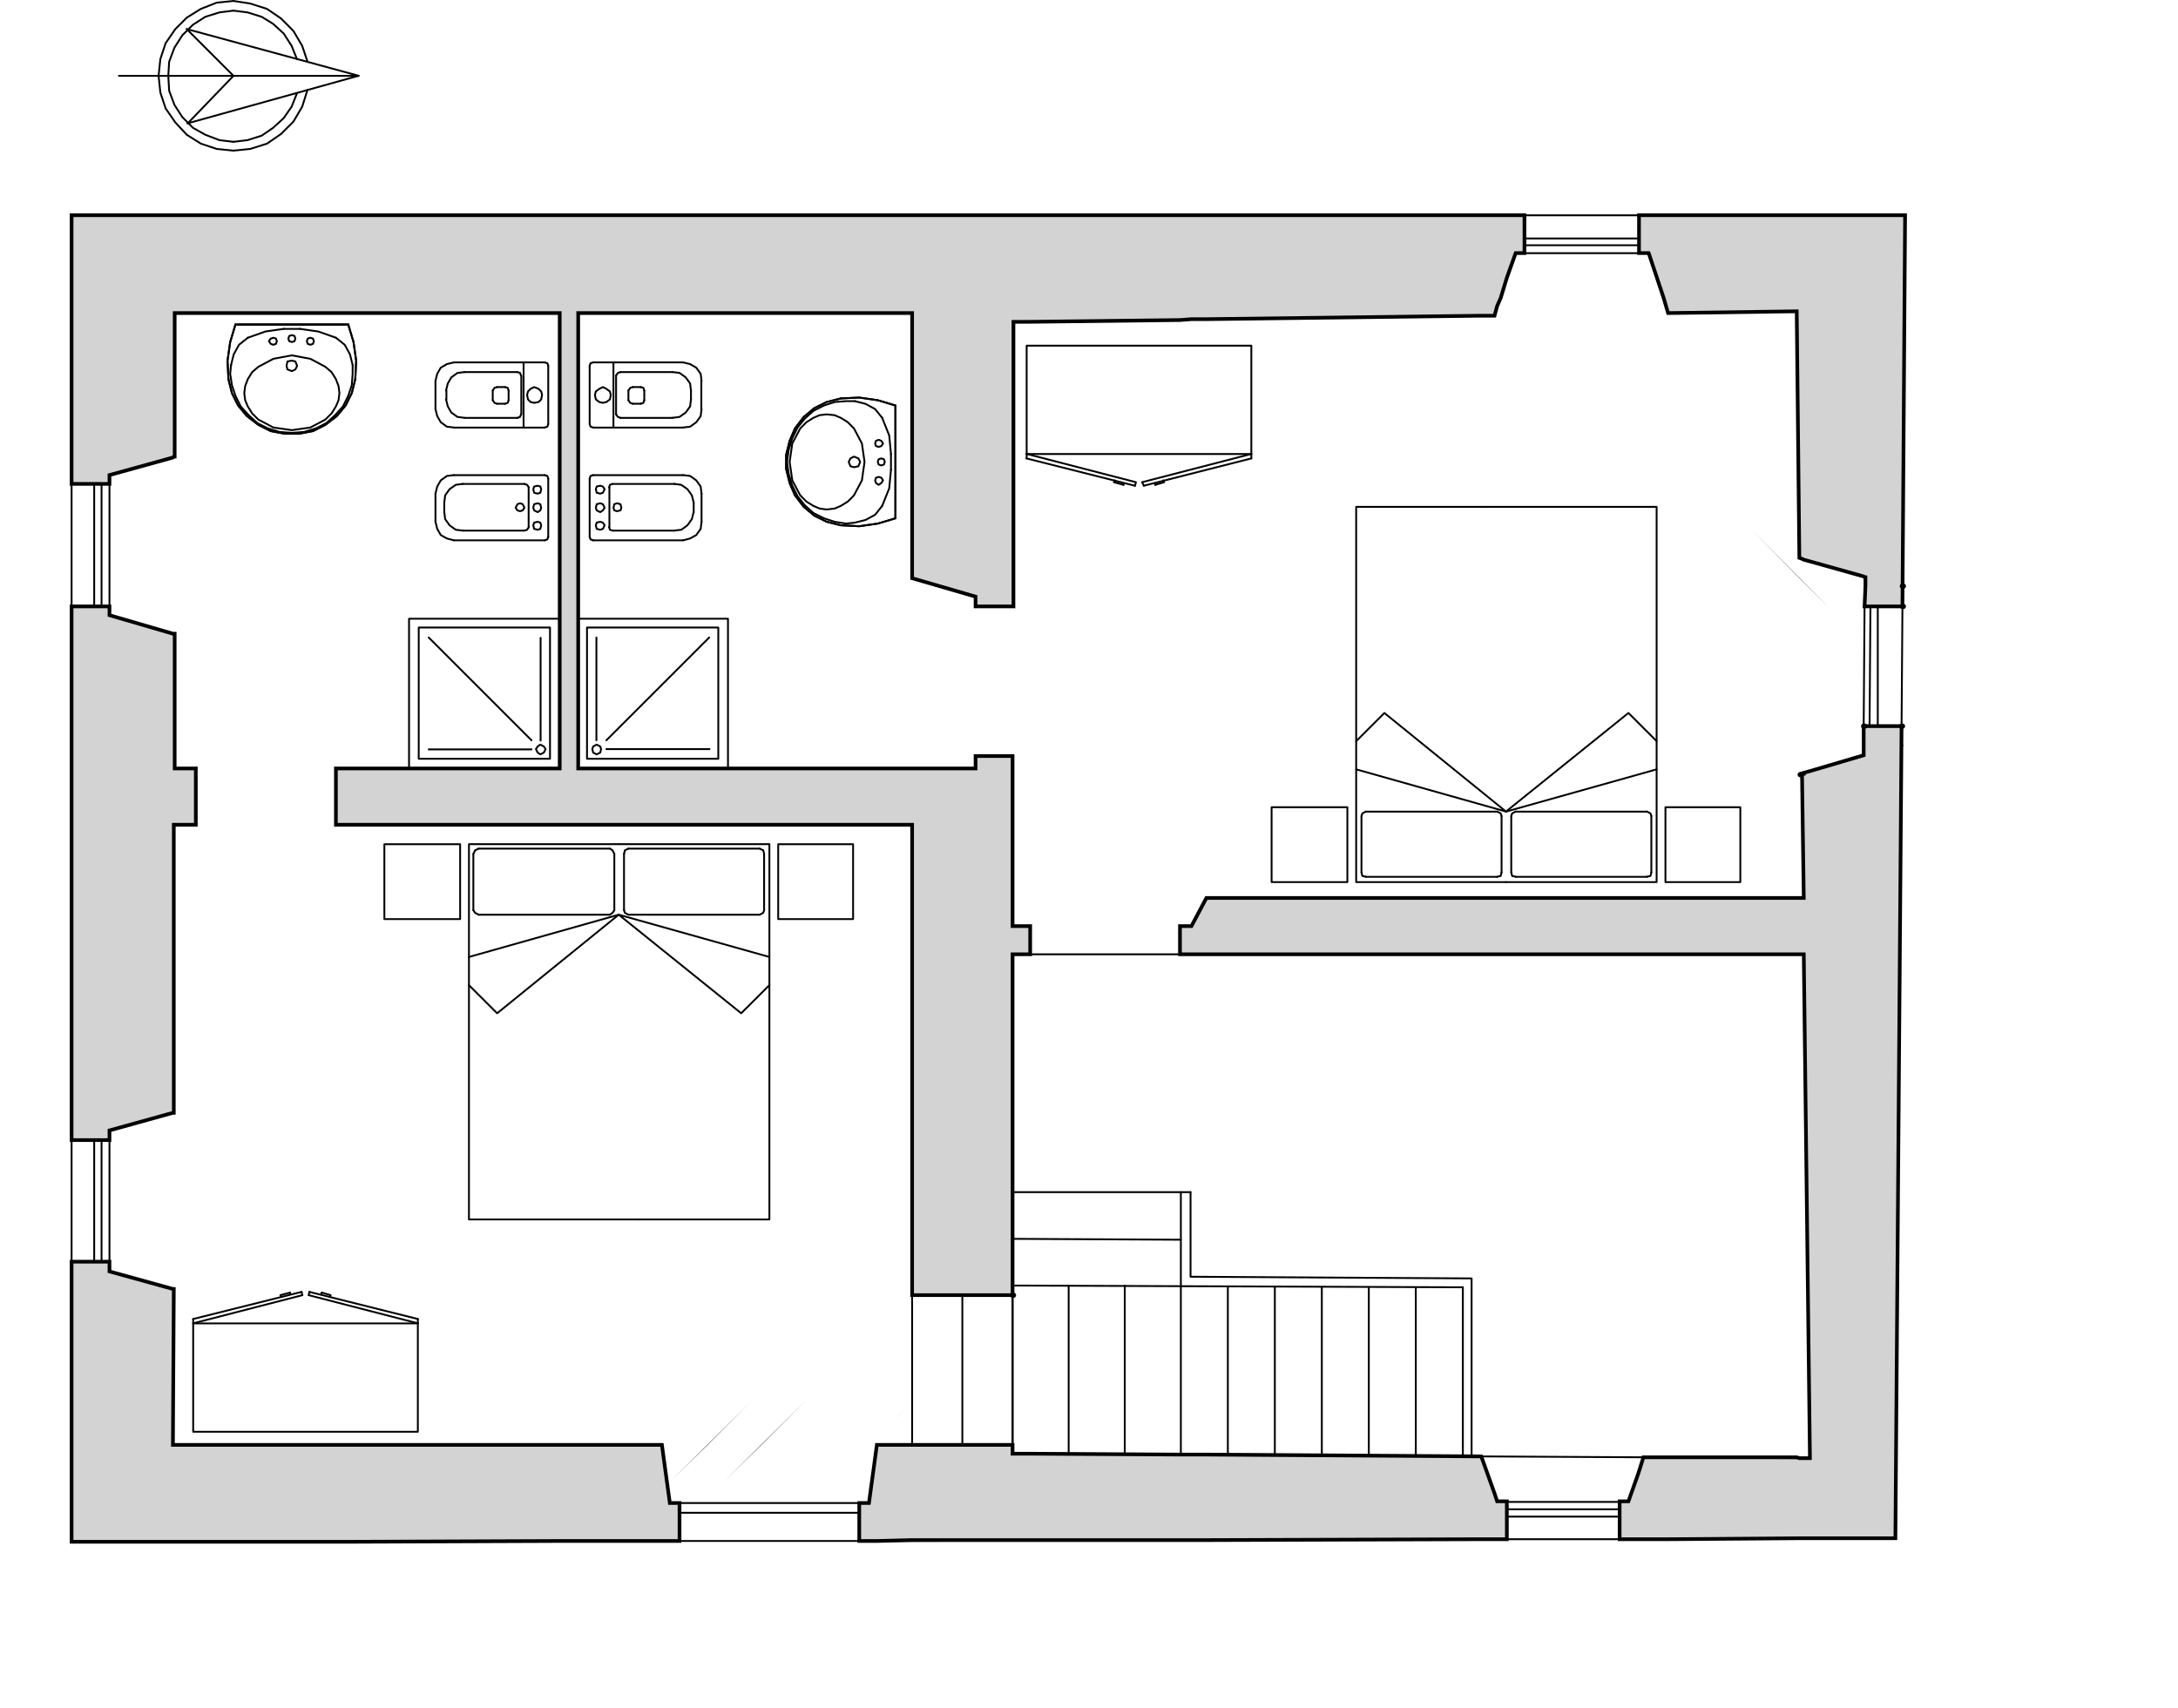 <svg xmlns="http://www.w3.org/2000/svg" viewBox="0 0 296.64 232.64"><defs><style>.cls-1,.cls-2,.cls-4,.cls-5{fill:none;}.cls-1,.cls-3,.cls-4,.cls-5{stroke:#000;}.cls-1,.cls-4,.cls-5{stroke-linecap:round;stroke-linejoin:round;}.cls-1{stroke-width:0.25px;}.cls-3{fill:#d3d3d3;stroke-miterlimit:10;stroke-width:0.5px;fill-rule:evenodd;}.cls-4{stroke-width:0.72px;}.cls-5{stroke-width:0.12px;}</style></defs><title>Asset 8</title><g id="Layer_2" data-name="Layer 2"><g id="N0ORD"><polyline class="cls-1" points="31.8 20.52 34.08 20.29 36.36 19.57 38.28 18.25 39.96 16.57 41.16 14.53 41.88 12.24"/><polyline class="cls-1" points="41.88 8.4 41.16 6.25 39.96 4.21 38.28 2.52 36.36 1.21 34.08 0.48 31.8 0.13"/><polyline class="cls-1" points="25.56 16.8 48.84 10.32 25.44 3.96"/><polyline class="cls-1" points="31.8 19.32 33.72 19.09 35.64 18.48 37.2 17.41 38.64 16.09 39.72 14.53 40.44 12.72"/><line class="cls-1" x1="48.84" y1="10.33" x2="16.2" y2="10.33"/><polyline class="cls-1" points="31.8 0.13 29.52 0.36 27.36 1.21 25.44 2.4 23.88 3.96 22.56 5.88 21.84 8.04 21.6 10.32 21.84 12.61 22.56 14.77 23.88 16.68 25.44 18.36 27.36 19.57 29.52 20.29 31.8 20.52"/><line class="cls-1" x1="31.8" y1="10.33" x2="25.44" y2="3.97"/><polyline class="cls-1" points="31.8 1.45 29.88 1.69 27.96 2.29 26.28 3.37 24.84 4.8 23.76 6.49 23.04 8.4 22.92 10.32 23.04 12.37 23.76 14.29 24.84 15.96 26.28 17.41 27.96 18.36 29.88 19.09 31.8 19.32"/><polyline class="cls-1" points="40.44 8.04 39.72 6.25 38.64 4.57 37.2 3.25 35.64 2.29 33.72 1.69 31.8 1.45"/><line class="cls-1" x1="25.56" y1="16.81" x2="31.8" y2="10.33"/><rect class="cls-2" y="0.13" width="296.64" height="232.52"/></g><g id="SECND"><polygon class="cls-3" points="259.11 29.32 258.99 29.32 258.15 29.32 254.07 29.32 253.95 29.32 253.83 29.32 246.51 29.32 245.67 29.32 245.43 29.32 245.07 29.32 244.71 29.32 227.19 29.32 226.59 29.32 224.55 29.32 223.83 29.32 223.23 29.32 223.23 34.48 223.83 34.48 224.55 34.48 226.59 40.6 227.19 42.65 244.71 42.41 245.07 76 245.43 76.13 245.67 76.25 246.51 76.48 253.83 78.53 253.95 78.64 254.07 78.64 254.07 79.84 253.95 82.61 254.07 82.61 258.15 82.61 258.99 82.61 259.11 82.61 259.47 29.32 259.11 29.32"/><polygon class="cls-3" points="254.07 98.92 253.95 98.92 253.83 98.92 253.83 102.89 246.51 105.05 245.67 105.28 245.67 105.41 245.43 105.41 245.67 122.33 245.43 122.33 245.07 122.33 244.71 122.33 227.19 122.33 226.59 122.33 224.55 122.33 223.83 122.33 223.23 122.33 223.11 122.33 221.79 122.33 220.59 122.33 207.63 122.33 206.43 122.33 205.23 122.33 204.39 122.33 203.91 122.33 203.55 122.33 201.75 122.33 164.31 122.33 162.27 126.17 160.71 126.17 160.71 130 162.27 130 164.31 130 201.75 130 203.55 130 203.91 130 204.39 130 205.23 130 206.43 130 207.63 130 220.59 130 221.79 130 223.11 130 223.23 130 223.83 130 224.55 130 226.59 130 227.19 130 244.71 130 245.07 130 245.43 130 245.67 130 246.51 198.65 245.67 198.65 245.43 198.65 245.07 198.65 244.71 198.53 227.19 198.53 226.59 198.53 224.55 198.53 223.83 198.53 223.23 200.44 223.11 200.81 221.79 204.53 220.59 204.53 220.59 209.69 221.79 209.69 223.11 209.69 223.23 209.69 223.83 209.69 224.55 209.69 226.59 209.69 227.19 209.69 244.71 209.56 245.07 209.56 245.43 209.56 245.67 209.56 246.51 209.56 253.83 209.56 253.95 209.56 254.07 209.56 258.15 209.56 258.99 98.92 258.15 98.92 254.07 98.92"/><polygon class="cls-3" points="203.91 204.53 203.55 203.44 201.75 198.41 164.31 198.16 162.27 198.16 160.71 198.16 140.31 198.04 138.03 198.04 137.91 198.04 137.91 196.84 132.87 196.84 124.23 196.84 119.43 196.84 118.35 204.76 117.03 204.76 117.03 209.93 118.35 209.93 119.43 209.93 124.23 209.81 132.87 209.81 137.91 209.81 138.03 209.81 140.31 209.81 160.71 209.81 162.27 209.81 164.31 209.81 201.75 209.69 203.55 209.69 203.91 209.69 204.39 209.69 205.23 209.69 205.23 204.53 204.39 204.53 203.91 204.53"/><polygon class="cls-3" points="118.35 112.36 119.43 112.36 124.23 112.36 124.23 176.44 132.87 176.44 137.91 176.44 137.91 130 138.03 130 140.31 130 140.31 126.17 138.03 126.17 137.91 126.17 137.91 103 132.87 103 132.87 104.69 124.23 104.69 119.43 104.69 118.35 104.69 117.03 104.69 92.55 104.69 91.23 104.69 90.15 104.69 78.75 104.69 78.75 42.65 90.15 42.65 91.23 42.65 92.55 42.65 117.03 42.65 118.35 42.65 119.43 42.65 124.23 42.65 124.23 78.77 132.87 81.28 132.87 82.61 137.91 82.61 138.03 82.61 138.03 43.84 140.31 43.84 160.71 43.6 162.27 43.48 164.31 43.48 201.75 43.01 203.55 43.01 203.91 41.69 204.39 40.6 205.23 37.84 206.43 34.48 207.63 34.48 207.63 29.32 206.43 29.32 205.23 29.32 204.39 29.32 203.91 29.32 203.55 29.32 201.75 29.32 164.31 29.32 162.27 29.32 160.71 29.32 140.31 29.32 138.03 29.32 137.91 29.32 132.87 29.32 124.23 29.32 119.43 29.32 118.35 29.32 117.03 29.32 92.55 29.32 91.23 29.32 90.15 29.32 78.75 29.32 76.23 29.32 47.67 29.32 45.75 29.32 26.67 29.32 23.79 29.32 23.67 29.32 23.55 29.32 14.91 29.32 9.75 29.32 9.75 65.92 14.91 65.92 14.91 64.72 23.55 62.33 23.67 62.2 23.79 62.2 23.79 42.65 26.67 42.65 45.75 42.65 47.67 42.65 76.23 42.65 76.23 104.69 47.67 104.69 45.75 104.69 45.75 112.36 47.67 112.36 76.23 112.36 78.75 112.36 90.15 112.36 91.23 112.36 92.55 112.36 117.03 112.36 118.35 112.36"/><polygon class="cls-3" points="90.15 196.84 78.75 196.84 76.23 196.84 47.67 196.84 45.75 196.84 26.67 196.84 23.79 196.84 23.67 196.84 23.55 196.84 23.67 175.6 23.55 175.6 14.91 173.21 14.91 171.88 9.75 171.88 9.75 210.04 14.91 210.04 23.55 210.04 23.67 210.04 23.79 210.04 26.67 210.04 45.75 210.04 47.67 210.04 76.23 209.93 78.75 209.93 90.15 209.93 91.23 209.93 92.55 209.93 92.55 204.76 91.23 204.76 90.15 196.84"/><polygon class="cls-3" points="14.91 154 23.55 151.6 23.67 151.6 23.67 112.36 23.79 112.36 26.67 112.36 26.67 104.69 23.79 104.69 23.79 86.33 23.67 86.33 23.55 86.33 14.91 83.81 14.91 82.61 9.75 82.61 9.75 155.32 14.91 155.32 14.91 154"/><line class="cls-4" x1="258.99" y1="98.93" x2="259.11" y2="98.93"/><line class="cls-4" x1="259.11" y1="82.61" x2="259.23" y2="82.61"/><line class="cls-4" x1="253.83" y1="98.93" x2="253.95" y2="98.93"/><line class="cls-4" x1="259.11" y1="79.85" x2="259.23" y2="79.85"/><line class="cls-4" x1="245.19" y1="105.53" x2="245.31" y2="105.53"/><line class="cls-4" x1="137.91" y1="176.45" x2="138.03" y2="176.45"/><line class="cls-1" x1="259.11" y1="82.61" x2="258.99" y2="98.93"/><polyline class="cls-1" points="244.71 42.41 245.07 76 254.07 78.64"/><polyline class="cls-5" points="258.15 209.56 258.99 98.92 253.83 98.92"/><line class="cls-1" x1="259.11" y1="82.61" x2="253.95" y2="82.61"/><path class="cls-1" d="M254.07,79.85,254,82.61m5,19V98.93m-5.16,0v2.64m5.64-72.24-.36,53.28"/><line class="cls-1" x1="253.95" y1="82.61" x2="253.83" y2="98.93"/><line class="cls-1" x1="254.07" y1="78.65" x2="254.07" y2="79.85"/><line class="cls-1" x1="9.75" y1="29.33" x2="223.23" y2="29.33"/><line class="cls-1" x1="259.47" y1="29.33" x2="223.23" y2="29.33"/><path class="cls-1" d="M223.23,33.41h-15.6m15.6,1.08h-15.6m15.6-2h-15.6"/><polyline class="cls-1" points="206.43 34.48 207.63 34.48 207.63 29.32"/><polyline class="cls-1" points="223.23 29.32 223.23 34.48 224.55 34.48"/><polyline class="cls-1" points="206.43 34.48 203.55 43.01 138.03 43.84"/><polyline class="cls-1" points="244.71 42.41 227.19 42.65 224.55 34.48"/><polyline class="cls-1" points="23.79 42.65 23.79 62.2 14.91 64.72"/><path class="cls-1" d="M9.75,82.61v69m69-109h45.48m-100.44,0H76.23"/><polyline class="cls-1" points="14.91 83.81 14.91 82.61 9.75 82.61 9.75 29.32"/><path class="cls-1" d="M13.83,65.93V82.61m-1-16.68V82.61"/><polyline class="cls-1" points="14.91 82.61 14.91 65.92 9.75 65.92"/><line class="cls-1" x1="14.91" y1="64.73" x2="14.91" y2="65.93"/><polyline class="cls-1" points="14.91 83.81 23.79 86.33 23.79 104.69"/><path class="cls-1" d="M78.75,104.69v-62m-2.52,62v-62"/><polyline class="cls-1" points="132.87 82.61 132.87 81.28 124.23 78.77"/><path class="cls-1" d="M138,43.85V82.61m-13.8-40V78.77m8.64,3.84H138"/><polyline class="cls-1" points="245.67 122.33 245.43 105.41 253.83 102.89"/><path class="cls-1" d="M160.71,130h85m-81.36-7.68h81.36m.84,76.32L245.67,130m8.16-28.44v1.32m5.16-1.32h.12"/><polyline class="cls-1" points="221.79 204.53 223.83 198.53 246.51 198.65"/><line class="cls-1" x1="140.31" y1="130.01" x2="140.31" y2="126.17"/><polyline class="cls-1" points="164.31 122.33 162.27 126.17 160.71 126.17 160.71 130"/><polyline class="cls-1" points="203.91 204.53 201.75 198.41 223.83 198.53"/><line class="cls-1" x1="192.83" y1="198.29" x2="192.83" y2="175.37"/><line class="cls-1" x1="180.03" y1="198.29" x2="180.03" y2="175.37"/><line class="cls-1" x1="186.43" y1="198.29" x2="186.43" y2="175.37"/><line class="cls-1" x1="199.23" y1="198.29" x2="199.23" y2="175.37"/><polyline class="cls-1" points="200.43 198.41 200.43 174.16 162.15 173.93 162.15 162.41"/><line class="cls-1" x1="199.23" y1="198.41" x2="199.23" y2="175.37"/><line class="cls-1" x1="9.75" y1="155.33" x2="9.75" y2="171.89"/><line class="cls-1" x1="167.23" y1="198.17" x2="167.23" y2="175.25"/><line class="cls-1" x1="173.63" y1="198.17" x2="173.63" y2="175.25"/><line class="cls-1" x1="160.83" y1="198.17" x2="160.83" y2="162.41"/><line class="cls-1" x1="9.75" y1="210.05" x2="9.75" y2="171.89"/><path class="cls-1" d="M13.83,155.33v16.56m-1-16.56v16.56M9.75,151.61v3.72"/><polyline class="cls-1" points="14.91 155.32 14.91 171.88 9.75 171.88"/><line class="cls-1" x1="14.91" y1="171.89" x2="14.91" y2="173.21"/><polyline class="cls-1" points="9.75 155.32 14.91 155.32 14.91 154"/><path class="cls-1" d="M26.67,104.69H23.79m-.12,7.68v39.24"/><polyline class="cls-1" points="26.67 104.56 26.67 112.36 23.67 112.36"/><line class="cls-1" x1="45.75" y1="104.69" x2="45.75" y2="112.37"/><polyline class="cls-1" points="23.55 196.84 23.67 175.6 14.91 173.21"/><path class="cls-1" d="M76.23,104.69H45.75M14.91,154l8.76-2.4"/><polyline class="cls-1" points="23.55 196.84 90.15 196.84 91.23 204.76"/><polyline class="cls-1" points="132.87 103 132.87 104.69 78.75 104.69"/><path class="cls-1" d="M124.23,112.37v64.08m-5.88,28.32,1.08-7.92M45.75,112.37h78.48M138,103h-5.16"/><path class="cls-1" d="M124.23,196.85v-20.4m6.84,20.4v-20.4"/><polyline class="cls-1" points="140.31 126.17 137.91 126.17 137.91 103"/><line class="cls-1" x1="140.31" y1="130.01" x2="137.91" y2="130.01"/><polyline class="cls-1" points="137.91 198.04 137.91 196.84 119.43 196.84"/><polyline class="cls-1" points="137.91 130 137.91 176.44 124.23 176.44"/><path class="cls-1" d="M223.11,209.69l35-.12M137.91,162.41h24.24m39.6,36-63.84-.36m61.32-22.68-61.32-.24m0,1.32v20.4m0-28.08,22.92.12"/><polyline class="cls-1" points="220.59 209.69 220.59 204.53 221.79 204.53"/><line class="cls-1" x1="223.11" y1="209.69" x2="205.23" y2="209.69"/><path class="cls-1" d="M220.59,205.61H205.23m15.36,1H205.23m15.36-2H205.23"/><polyline class="cls-1" points="205.23 209.69 205.23 204.53 203.91 204.53"/><polyline class="cls-1" points="9.75 210.04 47.67 210.04 92.55 209.93 92.55 204.76 91.23 204.76"/><path class="cls-1" d="M117,206.09H92.55M117,209.93H92.55"/><polyline class="cls-1" points="92.55 204.76 117.03 204.76 117.03 209.93"/><path class="cls-1" d="M32.43,44.21H47.07m208.68,38.4V98.93m-1-16.32-.12,16.32M205.23,209.69l-88.2.24m1.32-5.16H117"/><path class="cls-1" d="M74.19,49.37H61.83m-2.52,2.52v3.84m2.52,2.52H74.19"/><path class="cls-1" d="M70.47,50.69h-7.2M71,56.45V51.17m-7.68,5.76h7.2m-9.72-3.72v1.2"/><path class="cls-1" d="M71.31,49.37v8.88m-3.6-5.52h1.08m-1.68,1.8V53.21M68.79,55H67.71m1.56-1.8v1.32"/><polygon class="cls-1" points="72.75 54.88 73.35 54.77 73.71 54.41 73.83 53.8 73.71 53.33 73.35 52.97 72.75 52.73 72.27 52.97 71.91 53.33 71.79 53.8 71.91 54.41 72.27 54.77 72.75 54.88"/><polyline class="cls-1" points="61.83 49.37 60.87 49.6 60.03 50.09 59.55 50.92 59.31 51.88"/><polyline class="cls-1" points="63.27 50.69 62.31 50.8 61.47 51.41 60.99 52.24 60.75 53.2"/><polyline class="cls-1" points="60.75 54.41 60.99 55.37 61.47 56.2 62.31 56.8 63.27 56.92"/><polyline class="cls-1" points="59.31 55.73 59.55 56.69 60.03 57.52 60.87 58.13 61.83 58.24"/><polyline class="cls-1" points="70.95 51.16 70.83 50.8 70.47 50.69"/><polyline class="cls-1" points="70.47 56.92 70.83 56.8 70.95 56.45"/><polyline class="cls-1" points="68.79 55.01 69.15 54.88 69.27 54.52"/><polyline class="cls-1" points="67.11 54.52 67.35 54.88 67.71 55.01"/><polyline class="cls-1" points="67.71 52.73 67.35 52.84 67.11 53.2"/><polyline class="cls-1" points="69.27 53.2 69.15 52.84 68.79 52.73"/><polyline class="cls-1" points="74.19 58.24 74.55 58.13 74.67 57.77"/><polyline class="cls-1" points="74.67 49.84 74.55 49.48 74.19 49.37"/><path class="cls-1" d="M61.83,73.61H74.19M59.31,67.25v3.84m14.88-6.36H61.83"/><path class="cls-1" d="M72,71.81v-5.4m-9,5.88h8.4M60.51,68.45v1.32m10.92-3.84H63"/><polygon class="cls-1" points="73.23 67.25 73.59 67.13 73.71 66.64 73.59 66.28 73.23 66.17 72.75 66.28 72.63 66.64 72.75 67.13 73.23 67.25"/><polygon class="cls-1" points="73.23 69.77 73.59 69.53 73.71 69.17 73.59 68.69 73.23 68.56 72.75 68.69 72.63 69.17 72.75 69.53 73.23 69.77"/><polygon class="cls-1" points="73.23 72.17 73.59 72.05 73.71 71.56 73.59 71.2 73.23 71.08 72.75 71.2 72.63 71.56 72.75 72.05 73.23 72.17"/><polygon class="cls-1" points="70.83 69.64 71.19 69.53 71.43 69.17 71.19 68.69 70.83 68.56 70.47 68.69 70.23 69.17 70.47 69.53 70.83 69.64"/><polyline class="cls-1" points="74.67 65.2 74.55 64.84 74.19 64.72"/><polyline class="cls-1" points="74.19 73.61 74.55 73.48 74.67 73.13"/><polyline class="cls-1" points="71.43 72.28 71.79 72.17 72.03 71.81"/><polyline class="cls-1" points="72.03 66.41 71.79 66.05 71.43 65.92"/><polyline class="cls-1" points="61.83 64.72 60.87 64.84 60.03 65.44 59.55 66.28 59.31 67.25"/><polyline class="cls-1" points="59.31 71.08 59.55 72.05 60.03 72.89 60.87 73.36 61.83 73.61"/><polyline class="cls-1" points="60.51 69.77 60.63 70.72 61.23 71.56 62.07 72.17 63.03 72.28"/><polyline class="cls-1" points="63.03 65.92 62.07 66.05 61.23 66.64 60.63 67.48 60.51 68.44"/><polyline class="cls-1" points="32.07 44.2 31.35 46.6 30.99 49.13 31.11 51.65"/><line class="cls-1" x1="32.07" y1="44.21" x2="47.43" y2="44.21"/><polyline class="cls-1" points="48.39 51.65 48.51 49.13 48.15 46.6 47.43 44.2"/><polyline class="cls-1" points="31.11 51.65 31.59 53.56 32.43 55.24 33.63 56.69 35.19 57.88 36.87 58.73 38.79 59.09 40.71 59.09 42.63 58.73 44.31 57.88 45.87 56.69 47.07 55.24 47.91 53.56 48.39 51.65"/><polyline class="cls-1" points="32.07 44.2 31.35 46.6 30.99 49.13 31.11 51.65"/><line class="cls-1" x1="32.07" y1="44.21" x2="47.43" y2="44.21"/><polyline class="cls-1" points="48.39 51.65 48.51 49.13 48.15 46.6 47.43 44.2"/><polyline class="cls-1" points="31.11 51.65 31.59 53.56 32.43 55.24 33.63 56.69 35.19 57.88 36.87 58.73 38.79 59.09 40.71 59.09 42.63 58.73 44.31 57.88 45.87 56.69 47.07 55.24 47.91 53.56 48.39 51.65"/><line class="cls-1" x1="38.67" y1="44.81" x2="40.83" y2="44.81"/><polyline class="cls-1" points="39.75 58.97 41.43 58.84 42.99 58.37 44.43 57.65 45.63 56.56 46.71 55.37 47.43 53.92 47.91 52.48 48.03 50.92 48.03 49.73"/><polyline class="cls-1" points="45.75 46.01 43.35 45.16 40.83 44.8"/><polyline class="cls-1" points="48.03 49.73 47.67 48.28 46.95 46.97 45.75 46.01"/><polyline class="cls-1" points="31.47 49.73 31.35 50.92 31.59 52.48 32.07 53.92 32.79 55.37 33.87 56.56 35.07 57.65 36.51 58.37 38.07 58.84 39.75 58.97"/><polyline class="cls-1" points="33.75 46.01 32.55 46.97 31.83 48.28 31.47 49.73"/><polyline class="cls-1" points="38.67 44.8 36.15 45.16 33.75 46.01"/><polygon class="cls-1" points="42.27 58.24 44.31 57.16 45.15 56.33 45.75 55.37 46.11 54.52 46.23 53.56 46.11 52.6 45.75 51.65 45.15 50.69 44.31 49.97 42.27 48.88 39.75 48.41 37.23 48.88 35.19 49.97 34.35 50.69 33.75 51.65 33.39 52.6 33.27 53.56 33.39 54.52 33.75 55.37 34.35 56.33 35.19 57.16 37.23 58.24 39.75 58.6 42.27 58.24"/><polygon class="cls-1" points="39.75 50.56 40.23 50.33 40.47 49.84 40.23 49.24 39.75 49.13 39.15 49.24 39.03 49.84 39.15 50.33 39.75 50.56"/><polygon class="cls-1" points="42.27 46.97 42.63 46.84 42.75 46.48 42.63 46.13 42.27 46.01 41.91 46.13 41.79 46.48 41.91 46.84 42.27 46.97"/><polygon class="cls-1" points="37.23 46.97 37.59 46.84 37.71 46.48 37.59 46.13 37.23 46.01 36.87 46.13 36.63 46.48 36.87 46.84 37.23 46.97"/><polygon class="cls-1" points="39.75 46.6 40.11 46.48 40.23 46.13 40.11 45.77 39.75 45.65 39.39 45.77 39.27 46.13 39.39 46.48 39.75 46.6"/><rect class="cls-1" x="55.71" y="84.29" width="20.52" height="20.4"/><polygon class="cls-1" points="73.59 102.77 74.07 102.53 74.31 102.05 74.07 101.69 73.59 101.44 73.23 101.69 72.99 102.05 73.23 102.53 73.59 102.77"/><rect class="cls-1" x="57.03" y="85.49" width="17.88" height="17.88"/><path class="cls-1" d="M74.67,49.85v7.92m0,7.44v7.92m-2.28,27.72-14-14m14,15.24h-14m15.24-1.2v-14"/><rect class="cls-1" x="79.95" y="85.49" width="17.88" height="17.88"/><rect class="cls-1" x="78.75" y="84.29" width="20.4" height="20.4"/><line class="cls-1" x1="82.59" y1="102.05" x2="96.63" y2="102.05"/><polygon class="cls-1" points="81.27 102.77 81.75 102.53 81.87 102.05 81.75 101.69 81.27 101.44 80.79 101.69 80.67 102.05 80.79 102.53 81.27 102.77"/><path class="cls-1" d="M80.79,49.37H93m2.52,2.52v3.84M93,58.25H80.79"/><path class="cls-1" d="M84.51,50.69h7.08m-7.68,5.76V51.17m7.68,5.76H84.51m9.6-3.72v1.2"/><path class="cls-1" d="M83.55,49.37v8.88m3.72-5.52H86.19m1.56,1.8V53.21M86.19,55h1.08m-1.68-1.8v1.32"/><polygon class="cls-1" points="82.11 54.88 82.59 54.77 83.07 54.41 83.19 53.8 83.07 53.33 82.59 52.97 82.11 52.73 81.63 52.97 81.15 53.33 81.03 53.8 81.15 54.41 81.63 54.77 82.11 54.88"/><polyline class="cls-1" points="95.55 51.88 95.43 50.92 94.83 50.09 93.99 49.6 93.03 49.37"/><polyline class="cls-1" points="94.11 53.2 93.99 52.24 93.39 51.41 92.55 50.8 91.59 50.69"/><polyline class="cls-1" points="91.59 56.92 92.55 56.8 93.39 56.2 93.99 55.37 94.11 54.41"/><polyline class="cls-1" points="93.03 58.24 93.99 58.13 94.83 57.52 95.43 56.69 95.55 55.73"/><polyline class="cls-1" points="84.51 50.69 84.15 50.8 83.91 51.16"/><polyline class="cls-1" points="83.91 56.45 84.15 56.8 84.51 56.92"/><polyline class="cls-1" points="85.59 54.52 85.83 54.88 86.19 55.01"/><polyline class="cls-1" points="87.27 55.01 87.63 54.88 87.75 54.52"/><polyline class="cls-1" points="87.75 53.2 87.63 52.84 87.27 52.73"/><polyline class="cls-1" points="86.19 52.73 85.83 52.84 85.59 53.2"/><polyline class="cls-1" points="80.31 57.77 80.43 58.13 80.79 58.24"/><polyline class="cls-1" points="80.79 49.37 80.43 49.48 80.31 49.84"/><path class="cls-1" d="M93,73.61H80.79m14.76-6.36v3.84M80.79,64.73H93"/><path class="cls-1" d="M83,71.81v-5.4m8.88,5.88h-8.4m11-3.84v1.32m-11-3.84h8.4"/><polygon class="cls-1" points="81.75 67.25 82.11 67.13 82.35 66.64 82.11 66.28 81.75 66.17 81.27 66.28 81.15 66.64 81.27 67.13 81.75 67.25"/><polygon class="cls-1" points="81.75 69.77 82.11 69.53 82.35 69.17 82.11 68.69 81.75 68.56 81.27 68.69 81.15 69.17 81.27 69.53 81.75 69.77"/><polygon class="cls-1" points="81.75 72.17 82.11 72.05 82.35 71.56 82.11 71.2 81.75 71.08 81.27 71.2 81.15 71.56 81.27 72.05 81.75 72.17"/><polygon class="cls-1" points="84.03 69.64 84.51 69.53 84.63 69.17 84.51 68.69 84.03 68.56 83.67 68.69 83.55 69.17 83.67 69.53 84.03 69.64"/><polyline class="cls-1" points="80.79 64.72 80.43 64.84 80.31 65.2"/><polyline class="cls-1" points="80.31 73.13 80.43 73.48 80.79 73.61"/><polyline class="cls-1" points="82.95 71.81 83.07 72.17 83.43 72.28"/><polyline class="cls-1" points="83.43 65.92 83.07 66.05 82.95 66.41"/><polyline class="cls-1" points="95.55 67.25 95.43 66.28 94.83 65.44 93.99 64.84 93.03 64.72"/><polyline class="cls-1" points="93.03 73.61 93.99 73.36 94.83 72.89 95.43 72.05 95.55 71.08"/><polyline class="cls-1" points="91.83 72.28 92.79 72.17 93.63 71.56 94.23 70.72 94.47 69.77"/><polyline class="cls-1" points="94.47 68.44 94.23 67.48 93.63 66.64 92.79 66.05 91.83 65.92"/><path class="cls-1" d="M80.31,65.21v7.92m0-23.28v7.92m2.28,43.08,14-14m-15.36,14v-14"/><rect class="cls-1" x="52.35" y="115.01" width="10.32" height="10.2"/><rect class="cls-1" x="105.99" y="115.01" width="10.2" height="10.2"/><line class="cls-1" x1="83.07" y1="124.61" x2="65.19" y2="124.61"/><polyline class="cls-1" points="64.47 124 64.71 124.36 65.19 124.61"/><line class="cls-1" x1="64.47" y1="124.01" x2="64.47" y2="116.33"/><polyline class="cls-1" points="65.19 115.61 64.71 115.84 64.47 116.33"/><line class="cls-1" x1="65.19" y1="115.61" x2="83.07" y2="115.61"/><polyline class="cls-1" points="83.67 116.33 83.43 115.84 83.07 115.61"/><line class="cls-1" x1="83.67" y1="116.33" x2="83.67" y2="124.01"/><polyline class="cls-1" points="83.07 124.61 83.43 124.36 83.67 124"/><line class="cls-1" x1="103.47" y1="124.61" x2="85.59" y2="124.61"/><polyline class="cls-1" points="84.99 124 85.11 124.36 85.59 124.61"/><line class="cls-1" x1="84.99" y1="124.01" x2="84.99" y2="116.33"/><polyline class="cls-1" points="85.59 115.61 85.11 115.84 84.99 116.33"/><line class="cls-1" x1="85.59" y1="115.61" x2="103.47" y2="115.61"/><polyline class="cls-1" points="104.07 116.33 103.95 115.84 103.47 115.61"/><line class="cls-1" x1="104.07" y1="116.33" x2="104.07" y2="124.01"/><polyline class="cls-1" points="103.47 124.61 103.95 124.36 104.07 124"/><polyline class="cls-1" points="86.91 166.13 104.79 166.13 104.79 115 84.27 115"/><polyline class="cls-1" points="86.91 166.13 63.87 166.13 63.87 115 84.27 115"/><line class="cls-1" x1="84.27" y1="124.61" x2="63.87" y2="130.37"/><polyline class="cls-1" points="63.87 134.21 67.71 138.04 84.27 124.61"/><polyline class="cls-1" points="104.79 134.21 100.95 138.04 84.27 124.61 104.79 130.37"/><rect class="cls-1" x="226.83" y="109.97" width="10.2" height="10.2"/><rect class="cls-1" x="173.19" y="109.97" width="10.32" height="10.2"/><line class="cls-1" x1="206.43" y1="110.57" x2="224.31" y2="110.57"/><polyline class="cls-1" points="224.91 111.17 224.79 110.81 224.31 110.56"/><line class="cls-1" x1="224.91" y1="111.17" x2="224.91" y2="118.85"/><polyline class="cls-1" points="224.31 119.44 224.79 119.33 224.91 118.84"/><line class="cls-1" x1="224.31" y1="119.45" x2="206.43" y2="119.45"/><polyline class="cls-1" points="205.83 118.84 205.95 119.33 206.43 119.44"/><line class="cls-1" x1="205.83" y1="118.85" x2="205.83" y2="111.17"/><polyline class="cls-1" points="206.43 110.56 205.95 110.81 205.83 111.17"/><line class="cls-1" x1="186.03" y1="110.57" x2="203.91" y2="110.57"/><polyline class="cls-1" points="204.51 111.17 204.39 110.81 203.91 110.56"/><line class="cls-1" x1="204.51" y1="111.17" x2="204.51" y2="118.85"/><polyline class="cls-1" points="203.91 119.44 204.39 119.33 204.51 118.84"/><line class="cls-1" x1="203.91" y1="119.45" x2="186.03" y2="119.45"/><polyline class="cls-1" points="185.43 118.84 185.55 119.33 186.03 119.44"/><line class="cls-1" x1="185.43" y1="118.85" x2="185.43" y2="111.17"/><polyline class="cls-1" points="186.03 110.56 185.55 110.81 185.43 111.17"/><polyline class="cls-1" points="202.59 69.05 184.71 69.05 184.71 120.17 205.11 120.17"/><polyline class="cls-1" points="202.59 69.05 225.63 69.05 225.63 120.17 205.11 120.17"/><line class="cls-1" x1="205.11" y1="110.57" x2="225.63" y2="104.81"/><polyline class="cls-1" points="225.63 100.97 221.79 97.13 205.11 110.56"/><polyline class="cls-1" points="184.71 100.97 188.55 97.13 205.11 110.56 184.71 104.81"/><rect class="cls-1" x="26.31" y="180.29" width="30.6" height="14.76"/><polyline class="cls-1" points="42.15 175.97 42.03 176.44 56.91 180.28"/><path class="cls-1" d="M43.83,176.09l-.12.24m13.2,3.36L42.15,176"/><polyline class="cls-1" points="44.91 176.69 45.03 176.44 43.83 176.09"/><polyline class="cls-1" points="39.51 176.09 38.19 176.44 38.31 176.69"/><path class="cls-1" d="M26.31,179.69,41.07,176m-1.56.12v.24"/><polyline class="cls-1" points="26.31 180.28 41.19 176.44 41.07 175.97"/><path class="cls-1" d="M56.91,180.29v-.6m-30.6.6v-.6"/><rect class="cls-1" x="139.83" y="47.09" width="30.6" height="14.76"/><polyline class="cls-1" points="154.59 66.17 154.71 65.69 139.83 61.84"/><path class="cls-1" d="M153,66.05v-.24m-13.2-3.36,14.76,3.72"/><polyline class="cls-1" points="151.83 65.44 151.71 65.69 153.03 66.05"/><polyline class="cls-1" points="157.35 66.05 158.55 65.69 158.43 65.44"/><path class="cls-1" d="M170.43,62.45l-14.64,3.72m1.56-.12-.12-.24"/><polyline class="cls-1" points="170.43 61.84 155.55 65.69 155.79 66.17"/><path class="cls-1" d="M139.83,61.85v.6m30.6-.6v.6"/><line class="cls-1" x1="160.71" y1="130.01" x2="140.31" y2="130.01"/><polyline class="cls-1" points="121.95 55.24 119.55 54.52 117.03 54.16 114.51 54.28"/><line class="cls-1" x1="121.95" y1="55.25" x2="121.95" y2="70.61"/><polyline class="cls-1" points="114.51 71.56 117.03 71.69 119.55 71.33 121.95 70.61"/><polyline class="cls-1" points="114.51 54.28 112.59 54.77 110.91 55.6 109.47 56.8 108.27 58.37 107.55 60.05 107.07 61.97 107.07 63.88 107.55 65.81 108.27 67.48 109.47 69.05 110.91 70.25 112.59 71.08 114.51 71.56"/><polyline class="cls-1" points="121.95 55.24 119.55 54.52 117.03 54.16 114.51 54.28"/><line class="cls-1" x1="121.95" y1="55.25" x2="121.95" y2="70.61"/><polyline class="cls-1" points="114.51 71.56 117.03 71.69 119.55 71.33 121.95 70.61"/><polyline class="cls-1" points="114.51 54.28 112.59 54.77 110.91 55.6 109.47 56.8 108.27 58.37 107.55 60.05 107.07 61.97 107.07 63.88 107.55 65.81 108.27 67.48 109.47 69.05 110.91 70.25 112.59 71.08 114.51 71.56"/><line class="cls-1" x1="121.35" y1="61.85" x2="121.35" y2="64.01"/><polyline class="cls-1" points="107.19 62.92 107.43 64.61 107.91 66.17 108.63 67.61 109.59 68.81 110.79 69.89 112.23 70.61 113.67 71.08 115.23 71.33 116.43 71.2"/><polyline class="cls-1" points="120.15 68.92 121.11 66.53 121.35 64"/><polyline class="cls-1" points="116.43 71.2 117.87 70.84 119.19 70.13 120.15 68.92"/><polyline class="cls-1" points="116.43 54.65 115.23 54.65 113.67 54.77 112.23 55.24 110.79 55.97 109.59 57.05 108.63 58.24 107.91 59.69 107.43 61.24 107.19 62.92"/><polyline class="cls-1" points="120.15 56.92 119.19 55.73 117.87 55.01 116.43 54.65"/><polyline class="cls-1" points="121.35 61.84 121.11 59.33 120.15 56.92"/><polygon class="cls-1" points="107.91 65.44 108.99 67.48 109.83 68.33 110.79 68.92 111.63 69.28 112.59 69.41 113.67 69.28 114.51 68.92 115.47 68.33 116.31 67.48 117.39 65.44 117.75 62.92 117.39 60.41 116.31 58.37 115.47 57.52 114.51 56.92 113.67 56.56 112.59 56.45 111.63 56.56 110.79 56.92 109.83 57.52 108.99 58.37 107.91 60.41 107.55 62.92 107.91 65.44"/><polygon class="cls-1" points="116.31 63.65 116.91 63.52 117.15 62.92 116.91 62.45 116.31 62.2 115.83 62.45 115.59 62.92 115.83 63.52 116.31 63.65"/><polygon class="cls-1" points="119.67 66.05 120.03 65.81 120.27 65.44 120.03 65.08 119.67 64.97 119.31 65.08 119.19 65.44 119.31 65.81 119.67 66.05"/><polygon class="cls-1" points="119.67 60.88 120.03 60.77 120.27 60.41 120.03 60.05 119.67 59.92 119.31 60.05 119.19 60.41 119.31 60.77 119.67 60.88"/><polygon class="cls-1" points="120.03 63.41 120.39 63.28 120.51 62.92 120.39 62.56 120.03 62.45 119.67 62.56 119.55 62.92 119.67 63.28 120.03 63.41"/><path d="M223.71,57.41l11,11M209.07,42.77l11,10.92M205,38.69l.36.36m46.32,38.88,2.4,2.4M231,57.41l11,11M216.39,42.77l11,10.92m-19.32-19.2,4.68,4.56m25.68,18.36L245,63.89M223.71,42.77l11,10.92m-19.32-19.2,4.68,4.56M231,42.77l11,10.92m-19.2-19.2L225.39,37m13.08,5.76L244.71,49"/><polyline points="238.47 72.05 245.07 78.77 249.39 83.08"/><path d="M88,46.37l3.72-3.72m-13,13.08,1.56-1.56m.36-7.8,3.72-3.72m14.76,58.92,3.12,3.12M78.75,81.17l1.92,1.92m25.68,18.36,3.24,3.24M99.15,94.25l3.6,3.48m-24-24L88,83.09m25.68,18.36,3.24,3.24M99.15,86.81l10.92,10.92m27.84,28,.6.48M86,73.61l9.36,9.48M78.75,66.41,80.31,68M121,101.45l3.24,3.24m-17.88-18,11,11M93.27,73.61l9.48,9.48m35.16,35.28,8.76,8.76m-67.92-68,5.52,5.64m44,36.72,3.36,3.24m-18-18,11,11M99,72.05l11,11M85.23,58.25l6.36,6.48m51.48,51.36,10.92,11m-16.08-16.2,1.44,1.44m-60.6-60.6,1.56,1.56m55.44,48.12,1.56,1.56M121,86.69l11,11M106.35,72.05l11,11M92.55,58.25l10.2,10.2m47.64,47.64,10.32,10.32m-22.8-22.8,8.76,8.76M78.75,44.45l4.92,4.92m15.36,8,8.52,8.52m50.16,50.16,6.48,6.48m-21.12-21.12L154,112.37M128.31,86.69l11,11M113.67,72.05l11,11M84.39,42.77l6.6,6.6m30,22.68,3.24,3.24m40.8,40.8,6.36,6.24m-21-20.88,11,10.92M135.75,86.69l10.92,11m-17.4-17.52L132,83.09M106.35,57.41,107.91,59m-16.2-16.2,11,10.92m69.6,62.4.84.84m-15.48-15.48,11,10.92M143.07,86.69l10.92,11M138,81.65l1.32,1.44M122,65.69l2.28,2.16m52.2,52.32,2.28,2.16M99,42.77l11,10.92m55,47.76,8.52,8.52M150.39,86.69l11,11M138,74.33l8.64,8.76M122,58.37l2.28,2.16m59.28,59.28,2.52,2.52M106.35,42.77l11,10.92m55,47.76,8.52,8.52M157.71,86.69l11,11M143.07,72.05l10.92,11M138,67l1.32,1.44m51.72,51.72,2.28,2.16M113.67,42.77l10.56,10.44m16,8.64.12.12m39.36,39.48,5,4.92M165,86.69l11,11M150.39,72.05l11,11M141,62.69l5.64,5.76M138,59.69l1.8,1.8m58.68,58.68,2.16,2.16M121,42.77l3.24,3.12m48.12,40.8,11,11M157.71,72.05l11,11M150.87,65.21,154,68.45m-6.48-6.6,2.64,2.64m55.68,55.68,2.16,2.16m-70-70,1.32,1.32m40.32,33,5,5M165,72.05l11,11M158.43,65.45l3,3m-6.6-6.6,3.24,3.24m55.08,55.08,2.28,2.16M138,45.05l2,2m32.28,25,11,11M164.31,64l4.44,4.44m-6.6-6.6,1.68,1.68m56.64,56.64,2.28,2.16m-78.6-78.48,3.24,3.24m32.28,25,5,5M170.19,62.45l5.88,6m49.56,49.44,1.2,1.32M169.59,61.85l.12.24m58.08,58.08,2.28,2.16m-78.72-78.6,3.36,3.36m70.92,63.48,1.2,1.32M172.35,57.41l11,11m51.72,51.72,2.28,2.16M158.55,43.61,162,47.09m63.6,56.16,6.6,6.72M179.67,57.41l11,11M170.43,48.17l5.64,5.52m62.4,62.4,6.24,6.24M165.87,43.49l3.6,3.6M231,101.45l11,10.92M225.63,95.93l1.8,1.8M187.11,57.41l10.92,11m-25-25.08,10.32,10.32m55.08,47.76,7,7m-19.8-19.8,9.12,9.12M194.43,57.41l10.92,11m-25.08-25.2,10.44,10.44m40.32,33,11,11M225.63,81.29l1.8,1.8m18.36,18.36,3,3m-47-47,11,11M187.47,43.13,198,53.69m40.44,33,6.84,7m-19.68-19.8,9.12,9.24m18.36,18.36.72.72m-8.52-8.52,4.08,4.08M209.07,57.41l11,11M194.79,43.13l10.56,10.56m40.44,33L254,94.85M231,72.05l11,11M216.39,57.41l11,11M202,43l10.8,10.68m40.32,33,.84,1"/><path d="M237,117.41l8.4-8.4m5.28-5.16,3.12-3.24m-11.76,4.44,3.36-3.24m-8.4,8.28,1.44-1.32m7-7,7.68-7.68m-18.36,10.92,10.56-10.56M229.83,110l1.2-1.2m-5.4,5.52,1.2-1.32m22.56-22.56L254,85.85m-8.64,8.64.48-.36m-3.72-3.72,3.12-3.12m-17.76,17.76,11-10.92m6.72-6.84,7.92-7.92m-18.36,11L245.07,80M225.63,99.53l5.4-5.4m14-14.16.72-.6m-3.72-3.6,3-3M227.43,90.41l11-11m-3.72-3.6L245,65.57M225.63,84.89l5.4-5.52m-47.52,40.32,1.2-1.32M242.07,61l2.76-2.76m-17.4,17.52,11-11m-55,47.64,1.2-1.32m50-50,10.08-10m-19.2,19.2,5.4-5.52m-47.64,40.32,1.32-1.32M178.59,110l1.08-1.2m-10.92,10.92,4.44-4.44m68.88-68.88,2.64-2.64M227.43,61l11-10.92m-19.08,19,4.32-4.32M158.43,130l2.28-2.28m74-81.36,4-4M220.11,61,231,50.09m-19,19,4.32-4.32m-40.32,40.32,8.64-8.64m-23.28,23.28,10.92-10.92M151.11,130l6.6-6.6m69.72-77,3.84-3.84M212.79,61l10.92-10.92m-19,19,4.32-4.32M183.39,90.41l1.32-1.32m-16,16,10.92-10.92M154,119.69l11-10.92M143.79,130l6.6-6.6m69.72-77,6.24-6.24M205.35,61l11-10.92m-19,19,4.32-4.32M176.07,90.41l8.64-8.64m-23.28,23.28,10.92-10.92m-25.68,25.56,11-10.92m-17.52,17.4,2.88-2.76m69.72-77,10.92-11M198,61l11-10.92M190,69.05l4.44-4.32m-11,11,1.32-1.44m-16,16.08,10.92-11M154,105.05l11-10.92m-25.68,25.56,11-10.92m55-62.4,11-11M190.71,61l11-10.92M176.07,75.77l11-11M161.43,90.41l10.92-11m-25.68,25.68,11-10.92m-19.8,19.68,5.16-5m61.44-68.88,4.56-4.56m-11,11L201.51,43M183.39,61l11-10.92M168.75,75.77l10.92-11M154,90.41l11-11m-25.68,25.68,11-10.92m40.32-47.76,3.36-3.24M176.07,61l11-10.92M161.43,75.77l10.92-11M146.67,90.41l11-11M134.07,103l9-8.88m-10.56,10.56.36-.48m50.52-57.84,3.24-3.12m-16.2,16.08,9.24-9.24M154,75.77l11-11M139.35,90.41l11-11m-25.32,25.32,10.68-10.56m21.48-28.92.48-.48m18.36-18.36,3.12-3.12M170.43,52l1.92-1.92M146.67,75.77l9.84-9.84M132,90.41l11-11m-25.32,25.32,10.56-10.56m11-18.36L150.15,65m18.6-18.6,3-3m-47,47,8.16-8.16m-22.44,22.44L121,94.13m17-24.36,5-5m18.36-18.36,2.76-2.88m-46.8,46.92L128,79.85m-24.84,24.84,10.56-10.56M139.35,61l.48-.36M154,46.37l2.76-2.76m-46.68,46.8,10.92-11m-21.84,22,7.2-7.2m31.68-39,1.8-1.92m6.84-6.84,2.64-2.64m-31.92,32,6.84-6.84M102.75,90.41l10.92-11m25.68-33,2.52-2.52m-31.8,31.92,4.08-4.2m-15,15,7.2-7.2M122,56.45l2.28-2.28m-21.48,21.6,6.72-6.84M94.23,84.29,99,79.37m17.88-25.2L121,50.09M95.31,75.77l11-11M86.91,84.29l4.8-4.92m25.68-33,3.72-3.72M102.75,61l10.92-10.92M95.55,68.21,99,64.73m-11,11,2.16-2.16M79.47,84.29l4.92-4.92m25.68-33,3.72-3.72M95.31,61l11-10.92M80.67,75.77l2.16-2.16M88,61l2.76-2.76m12-11.88,3.72-3.72M95.55,53.45,99,50.09M78.75,70.37l1.56-1.56m15-22.44,3.84-3.72M80.67,61l2.76-2.76"/><path d="M229.59,177.77l11-11M215,192.41l11-11m-17,17,2.28-2.4m25.68-33,9.12-9m-23.76,23.76,11-11m-25.68,25.68,10.92-11m-16.92,17,2.28-2.4m40.32-47.64,1.68-1.68M229.59,163l11-10.92M215,177.77l11-11m-25.56,25.44,10.8-10.8m25.68-33,8.88-8.88M222.27,163l11-10.92m-25.68,25.68,10.92-11m-18.12,18.12,3.48-3.48m40.32-47.64,1.56-1.44m-16.2,16.08,11-11M215,163l11-10.92m-25.56,25.44,10.8-10.8m25.68-33,3.72-3.72m-18.36,18.36,11-11M207.63,163l10.92-10.92m-22,22.08,7.32-7.44m25.68-33,3.72-3.72M215,148.37l11-11M200.31,163l10.92-10.92m-22,22,7.32-7.32m25.68-33L226,130m-18.36,18.36,10.92-11M192.87,163l11-10.92m-22,22,7.32-7.32m25.68-33,3.6-3.72m-18.24,18.36,10.92-11M185.55,163l11-10.92m-22,22,7.32-7.32m25.68-33,3.6-3.72m-18.36,18.36,11-11M178.23,163l11-10.92m-22,21.84,7.32-7.2m25.68-33,3.6-3.72m-18.36,18.36,11-11M170.91,163l11-10.92m-19.8,19.68,5-5m25.68-33,3.72-3.72m-18.36,18.36,11-11M163.59,163l11-10.92m10.92-18.36,3.72-3.72m-18.36,18.36,11-11m-25.08,25.08,10.32-10.32m11-18.36L182,130m-18.36,18.36,11-11m-25.08,25.08,10.32-10.32m11-18.36,3.72-3.72m-18.36,18.36,10.92-11m-25,25.08,10.32-10.32m11-18.36,3.6-3.72M149,148.37l10.92-11m-22,22.08,7.32-7.32m11-18.36,3.6-3.72m-18.36,18.36,11-11m-3.6-3.6,3.6-3.72m-14.64,14.76,7.32-7.44m-3.72-3.6,3.72-3.72m-7.32,29.4,3,3m4.32-3,3,3m-10.32-10.32,3.6,3.6M162.15,169l1.44,1.44m-11-11,3.12,3m-17.76-17.64,11,10.92m10.92,3.72,11,11m-25.68-25.68,11,10.92m-18.36-18.36,3.6,3.72m58.92,51.48,5.88,5.88m-39.12-39,11,11m-25.68-25.68,11,10.92M137.91,130l11,11m55,47.64,9.72,9.72m-24.36-24.36h.12m-14.8-14.68,11,11.08m-25.68-25.68,11,10.92M145.23,130l11,11m55,47.64,9.72,9.84m-20.52-20.64,7.2,7.2m-11-11v.12m-14.67-14.81,11,11.09m-25.68-25.68,11,10.92M152.55,130l10.9,10.89m55.1,47.79,9.84,9.84m-24.48-24.48,11,11m-25.68-25.68,11,11m-25.68-25.68,10.92,10.92M159.87,130l10.77,10.76M226,188.69l9.72,9.84m-24.48-24.48,11,11m-25.68-25.68,11,11M182,144.77l10.92,10.92M167.19,130l11,11m55.08,47.64,9.84,9.84m-24.6-24.48,11,11m-25.68-25.68,11,11m-25.68-25.68,11,10.92M174.93,130.3l10.62,10.75m55.08,47.64,5.88,5.88M226,174.05l10.92,11m-25.68-25.68,11,11m-25.68-25.68,11,10.92M182.25,130.3l10.62,10.75m40.44,33,10.92,11m-25.68-25.68,11,11m-25.68-25.68,11,10.92M189.27,130l11,11m40.32,33,5.64,5.76M226,159.41l10.92,11m-25.68-25.68,11,10.92M196.59,130l11,11m25.68,18.36,10.92,11m-25.68-25.68,11,10.92M203.91,130l11,11m25.68,18.36,5.52,5.52M226,144.77l10.92,10.92M211.23,130l11,11m11,3.72,10.92,10.92M218.55,130l11,11m11,3.72,5.28,5.28M226,130l10.92,11m-3.6-11,10.92,11m-3.6-11,5.16,5.16m-3.72-15.48,3.48-3.36"/><path d="M23.67,148.73l1.68,1.68m40.32,33,11,11M51,168.77l11,11M36.39,154.13l10.92,11M23.67,141.41l9,9m58.08,50.76,3.6,3.6M73,183.41l11,11M58.35,168.77l11,11M43.71,154.13l11,11M29.07,139.49,40,150.41M23.67,134.09l1.68,1.68m69.72,62.4,6.6,6.6M80.43,183.41l10.92,11M65.67,168.77l11,11M51,154.13l11,11M36.39,139.49l10.92,10.92M23.67,126.77l9,9m55.08,47.64,10.92,11M73,168.77l11,11m18.36,18.36,6.6,6.6M58.35,154.13l5.52,5.52M43.71,139.49l11,10.92M29.07,124.73l10.92,11M23.67,119.45l1.68,1.68m69.72,62.28,11,11M80.43,168.77l10.92,11m18.36,18.36,6.6,6.6M51,139.49l11,10.92M36.39,124.73l10.92,11m-23.4-23.4,8.76,8.76m69.72,62.28,11,11M87.75,168.77l10.92,11M117,198.17l1.92,1.92m-60.6-60.6L63.87,145M43.71,124.73l11,11M29.07,110.09l10.92,11m69.72,62.28,11,11M95.07,168.77l11,11M51,124.73l11,11M36.39,110.09l10.92,11M23.79,97.49l8.88,9m13.2,5.88,6.48,6.48m6.48,6.36,5,5M43.71,110.09l2,2M29.07,95.45l10.92,11M23.79,90.17l1.56,1.56M117,183.41l7.2,7.2m-21.84-21.84,11,11M14.91,81.29l3.48,3.6m34.8,27.48L56,115m53.76,53.76,11,11m-16-16,1.32,1.32M36.39,95.45l9.36,9.36m-24.12-24,11,10.92M14.91,74,18,77.09m42.6,35.28,3.24,3.24M117,168.77l7.2,7.2m-19.44-19.44,8.64,8.64M43.71,95.45,53,104.69M29.07,80.81,40,91.73M14.91,66.65,25.35,77.09M68,112.37,70.59,115m39.12,39.12,11,11m-16-16.08,1.32,1.32M51,95.45l4.68,4.68M36.39,80.81,47.31,91.73M21.63,66.05l11,11m42.6,35.28L77.91,115M117,154.13l7.2,7.08m-19.44-19.44,8.64,8.64M43.71,80.81l11,10.92M29.07,66.05,40,77.09m-16.2-16.2,1.56,1.56m57.24,49.92L85.35,115m24.36,24.48,11,10.92m-16-16,1.32,1.32M51,80.81l4.68,4.68M36.39,66.05l10.92,11M23.79,53.57l8.88,8.88m57.24,49.92L92.67,115M58.35,80.81l3.48,3.48M43.71,66.05l11,11M35.91,58.25,40,62.45m77,77,7.2,7.08m-19.44-19.44,8.64,8.64M29.07,51.41l2.76,2.88m-8-8,1.56,1.44m71.88,64.68L100,115m4.8,4.8L106,121M65.67,80.81l3.48,3.48M51,66.05l11,11M43.35,58.37l4,4.08m62.88,62.76,10.56,10.56M27.63,42.65l3.72,3.72M73,80.81l3.24,3.12M65.91,73.61l3.48,3.48m35.16,35.28,2.76,2.64m-49-49,1,1M47.19,55l7.56,7.44M117,124.73l7.2,7.2M35,42.65l1.56,1.56m36.72,29.4,3,3M112,112.37l2.64,2.64M51,51.41l11,11m54.12,54.12,4.56,4.56M42.27,42.65l1.56,1.56M74.67,67.73l1.56,1.44M65.31,58.25l4.08,4.2m49.92,49.92,4.92,4.92M58.35,51.41l1,1m-9.72-9.72,5.16,5M72.63,58.25l3.6,3.6M56.91,42.65l5.16,5M74.67,53l1.56,1.56m-12-11.88,5.16,5m2.16-5,4.68,4.56m169.2,151.44,1.08-1.2m-2.28-5,2.16-2.16m-8.28,8.28,2.52-2.52m-3.72-3.6,9.48-9.36m-15.6,15.48,2.52-2.52m10.92-18.24,2-2m-16.68,16.68,11-11m-17.16,17.16L226,196m10.92-18.24,9.24-9.24m-23.88,23.88,11-11m-17,17,2.28-2.4m25.68-33,1.8-1.8"/><path d="M104.79,151.73l4.92-4.92M84,172.49l6.36-6.36m-21,21,11-11M59.67,196.85l6-6m11-18.36,6.36-6.36m-21,21,10.92-11m-16.08,16.2,1.44-1.44m62.4-62.4,3.48-3.48m-18.12,18.12L117,132.17M52.35,196.85l1.8-1.8m15.24-22.56,6.36-6.36M56.91,184.85l8.76-8.76m47.76-47.64,10.8-10.8m-19.44,19.44,4.92-4.92M45,196.85l1.8-1.8m15.24-22.56,6.36-6.36m-13.2,13.2,3.12-3.24m47.76-47.64,3.12-3.24m-55,55.08.48-.6m66-65.88,1.44-1.44m-6,5.88.84-.84M37.71,196.85l1.68-1.8m15.36-22.56,9.12-9.24M49.35,177.77,51,176.09m53.76-53.64,1.2-1.32M47,180.29l2-2m64.44-64.44,1.44-1.44M30.39,196.85l1.68-1.8m30-37.2,1.8-1.92M47.31,172.49l11-11M43.47,176.33l.24-.24m-4.2,4.2,3.6-3.6m63-62.88,1.44-1.44m-84,83.88,2.76-2.76m28.44-35.64,9.12-9.24M40,172.49l11-11M35,177.53l1.44-1.44m-4.2,4.2,2-2m64.44-64.44,1.56-1.44M25.35,187.13l1-1m65-72.36,1.44-1.44M62.07,143.09l1.8-1.8M47.31,157.85l11-11M32.67,172.49l11-11m-20,20,5.4-5.4m55-62.28,1.44-1.44M54.75,143.09,63.87,134M40,157.85l11-11M25.35,172.49l11-11m40.32-47.64,1.44-1.44M62.07,128.45l1.8-1.8M47.31,143.09l11-10.92M32.67,157.85l11-11M18,172.49l11-11m33.6-40.92,1.2-1.32m5.52-5.4,1.44-1.44M54.75,128.45l3.12-3.24M40,143.09l11-10.92M25.35,157.85l11-11M14.91,168.29l6.72-6.84m40.44-47.64,1.44-1.44m-16.2,16.08,5-5M32.67,143.09l11-10.92M18,157.85l11-11m25.68-33,1.44-1.44M40,128.45l11-11M25.35,143.09l11-10.92m10.92-18.36,1.56-1.44m-16.2,16.08,11-11m-20,20,5.4-5.28M54.75,99.05l1-1m-6.6,6.6L51,102.77M69.51,84.29l6.72-6.72M40,113.81l5.76-5.76m-20.4,20.4,11-11m25.8-33.12L72.87,73.61M47.31,99.05l8.4-8.4m-23,23.16,11-11m-20,20,5.4-5.4M74.43,64.73l1.8-1.8M54.75,84.41l10.8-10.8M40,99.05,51,88.13M25.35,113.81l11-11m30.72-38,5.88-6M47.31,84.41l11-11M32.67,99.05l11-10.92m-17,17,2.4-2.4m45.6-52.92,1.56-1.56M54.75,69.77l10.92-11M40,84.41l11-11M25.35,99.05l11-10.92M67.71,49.37,73,44.09M47.31,69.77l11-11M32.67,84.41l11-11m-19.92,20,5.28-5.28m25.68-33,10.92-11M40,69.77l11-11M25.35,84.41l11-11M47.31,55.13l11-11M32.67,69.77l11-11M18,84.41l11-11m19.2-26.52L51,44.09M25.35,69.77l11-11M14.91,80.21l6.72-6.84m22-29.16.12-.12M18,69.77l11-11m-3.72-3.6L31,49.49m5.28-5.28.12-.12M14.91,65.57l1.2-1.2m7.68-15.12,5.28-5.16M23.55,192.77l1.8,1.68m-1.8-9.12,2.76,2.76M23.67,178l1.68,1.8M14.91,169.37l5.4,5.28m11.4,4.2,1,1m-11-11,9.72,9.72M14.91,162.05,18,165.17m19.56,12.24,2.4,2.4m-10.92-11,8.16,8.16m-22.32-22.2,10.44,10.44m19.32,12,2.64,2.64m9.6,9.6,5.16,5M36.39,168.77l7.32,7.44M21.63,154.13l11,11m21.84,14.52.24.12m3.6,3.6,11,11M43.71,168.77,53.79,179M29.07,154.13l10.92,11"/><path d="M113.43,172.49l10.8-10.8M98.67,187.13l11-11M89.07,196.85l6-6m25.68-33,3.48-3.48m-18.12,18.12,10.92-11M91.35,187.13l11-11M81.63,196.85l6.12-6m25.68-33,10.8-10.8M98.67,172.49l11-11M84,187.13l11-11M74.31,196.85l6.12-6m40.32-47.76,3.48-3.48m-18.12,18.24,10.92-11M91.35,172.49l6.36-6.36m-21,21,11-11M67,196.85l6-6m40.44-47.76,10.8-10.8"/><polyline points="91.35 201.76 96.39 196.84 102.39 190.84"/><path d="M120.75,172.49l3.48-3.48m-18.12,18.12,10.92-11"/><polyline points="98.67 201.76 103.71 196.84 109.71 190.84"/><line x1="113.43" y1="187.13" x2="124.23" y2="176.33"/><polyline points="106.11 201.76 111.03 196.84 117.03 190.84"/><line x1="120.75" y1="187.13" x2="124.23" y2="183.65"/><polyline points="113.43 201.76 118.35 196.84 124.23 190.97"/><line class="cls-1" x1="145.55" y1="198.17" x2="145.55" y2="175.13"/><line class="cls-1" x1="137.91" y1="198.17" x2="137.91" y2="175.13"/><line class="cls-1" x1="153.19" y1="198.17" x2="153.19" y2="175.13"/></g></g></svg>